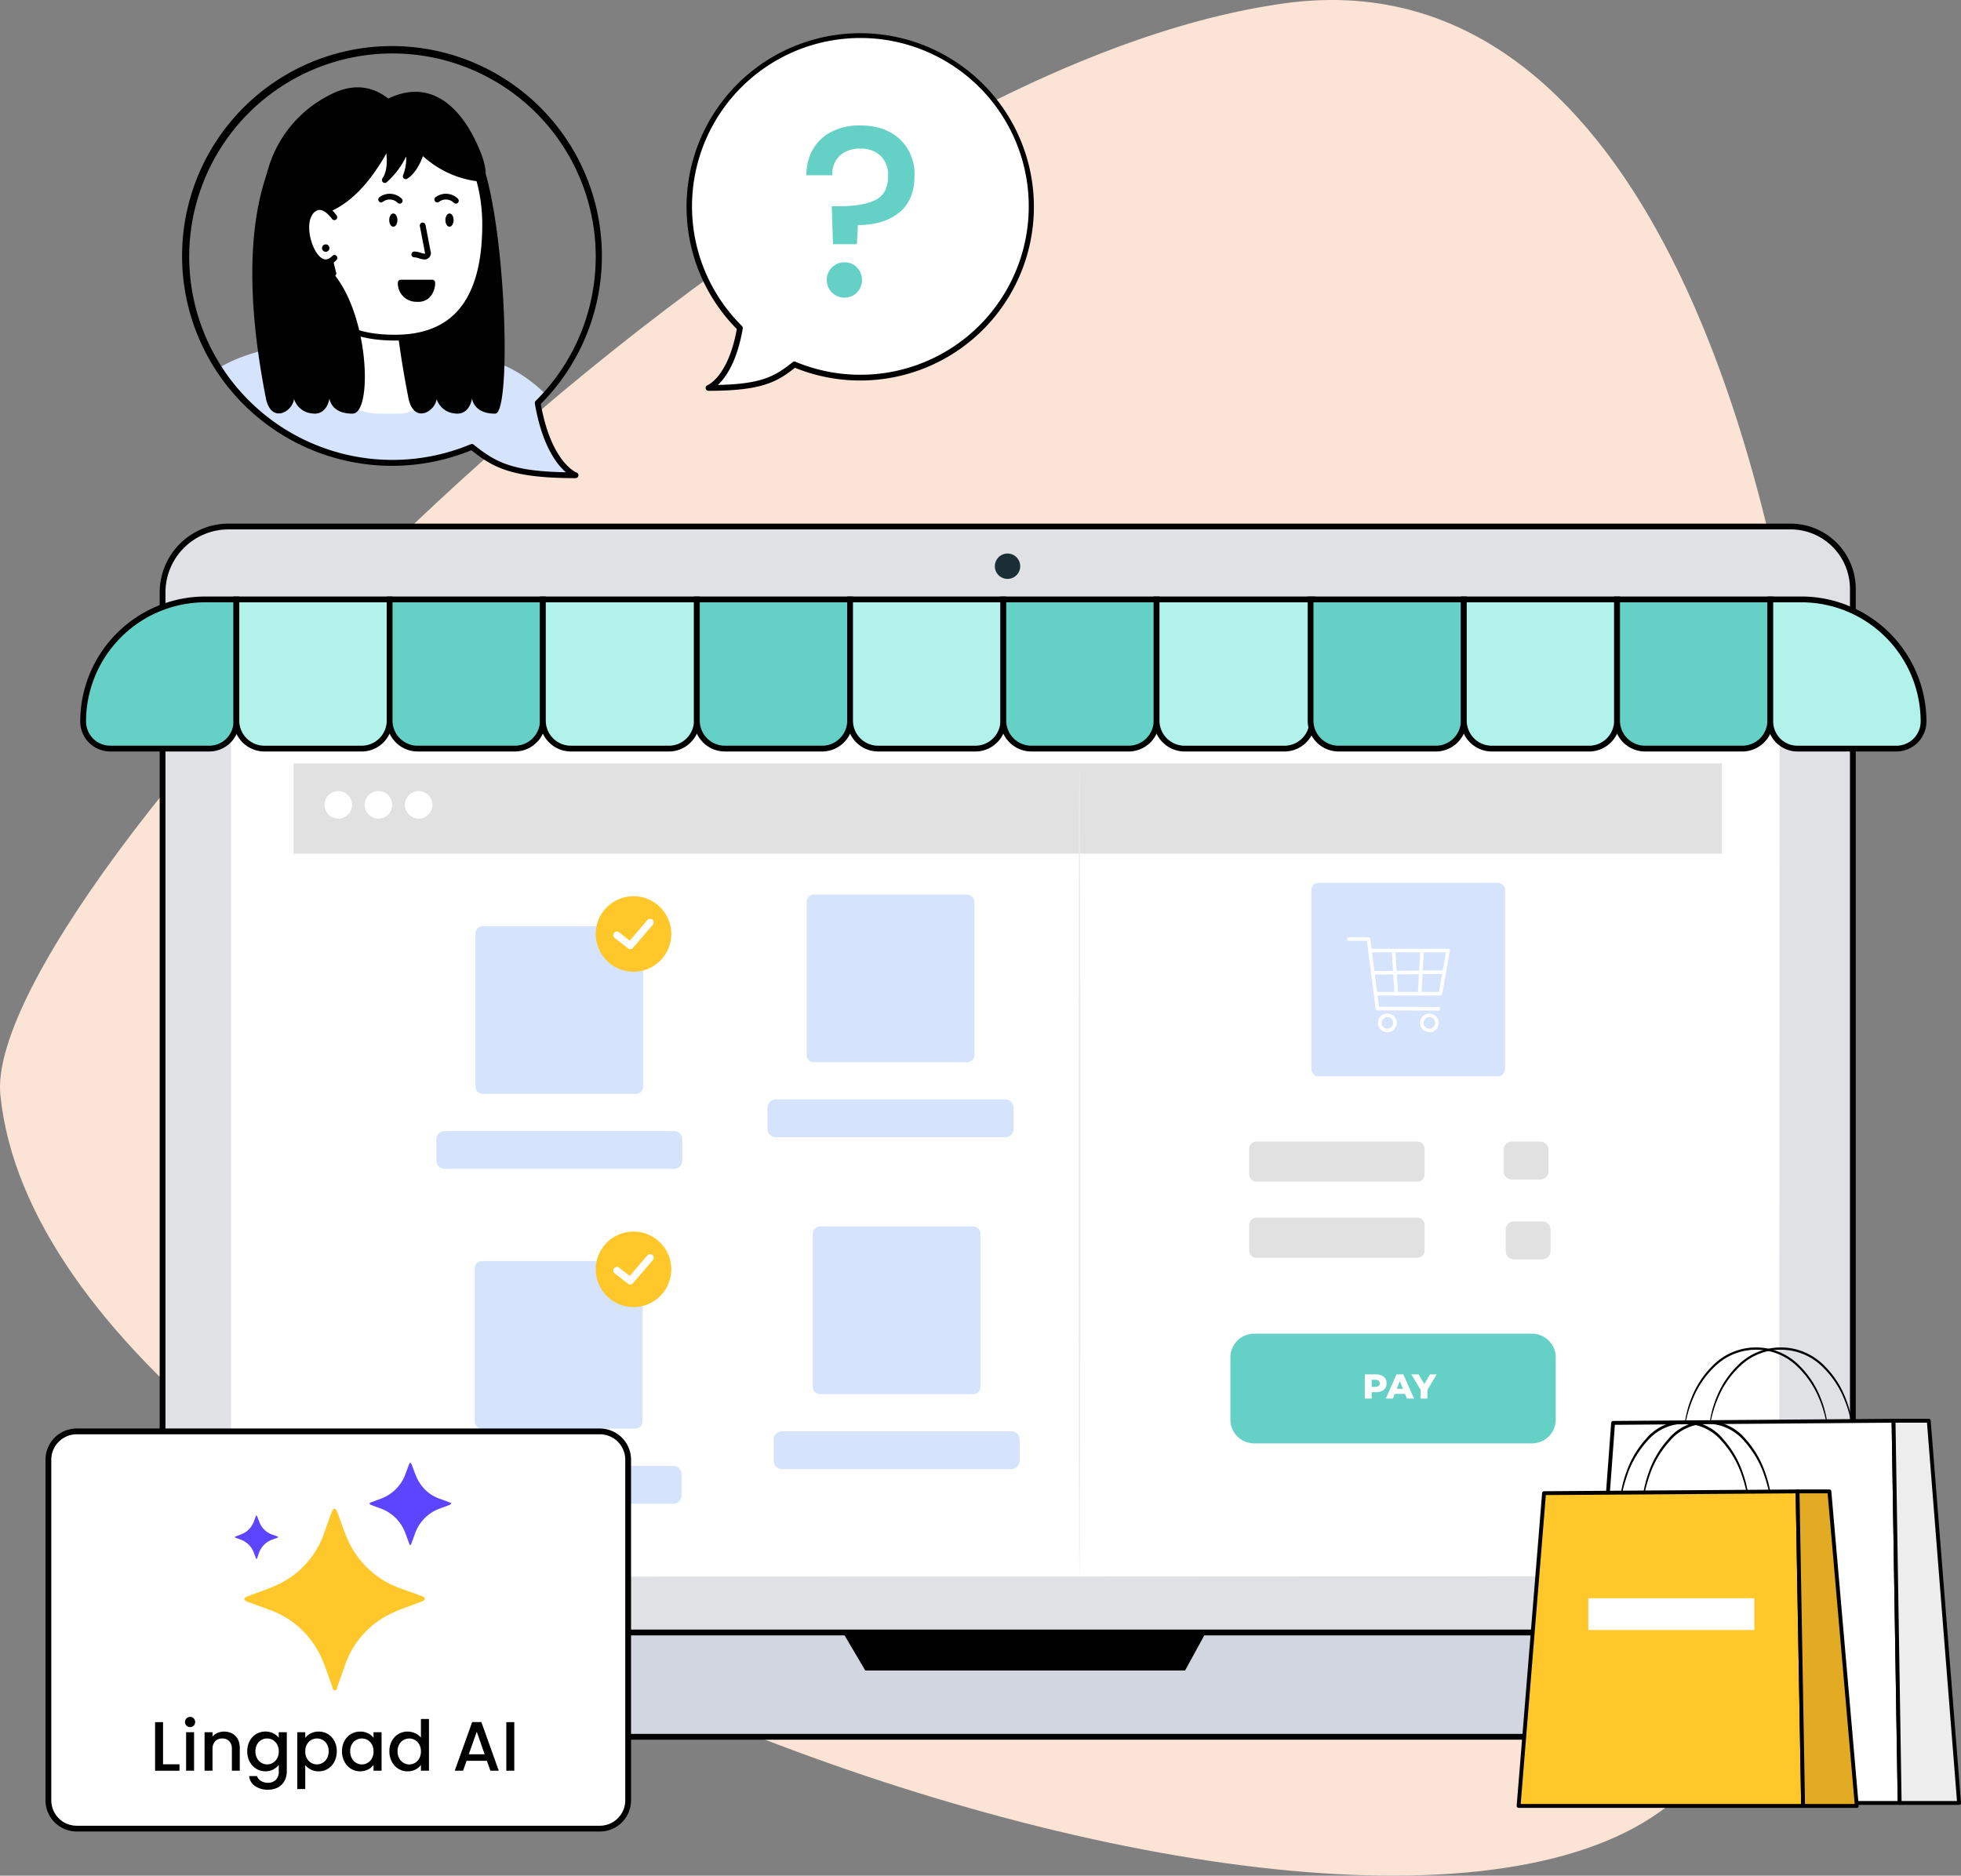 <svg xmlns="http://www.w3.org/2000/svg" xmlns:xlink="http://www.w3.org/1999/xlink" id="Group_36858" data-name="Group 36858" width="486.642" height="465.536" viewBox="0 0 486.642 465.536"><rect x="0" y="0" width="486.642" height="465.536" fill="#808080" stroke="none"/><defs><clipPath id="clip-path"><rect id="Rectangle_11893" data-name="Rectangle 11893" width="486.642" height="465.536" fill="none"></rect></clipPath><clipPath id="clip-path-2"><path id="Path_106702" data-name="Path 106702" d="M96.188,76.9a51.334,51.334,0,0,0,71.072,47.365c5.677,4.584,10.125,7.033,25.736,7.033,0,0-6.746-2.453-9.4-17.934A51.31,51.31,0,1,0,96.188,76.9" transform="translate(-96.188 -25.591)" fill="none"></path></clipPath></defs><g id="Group_36853" data-name="Group 36853"><g id="Group_36852" data-name="Group 36852" clip-path="url(#clip-path)"><path id="Path_106599" data-name="Path 106599" d="M318.537.856c157.935-22.135,159.587,392,97.244,445.8C338.942,512.975,12.33,392.551.094,271.806-4.855,222.972,187.117,19.275,318.537.856" transform="translate(0 0)" fill="#fbe4d5"></path><path id="Path_106600" data-name="Path 106600" d="M481.351,568.979H106.729a22.421,22.421,0,0,1-22.421-22.421V289.45a16.355,16.355,0,0,1,16.355-16.356H488.317a15.455,15.455,0,0,1,15.455,15.455V546.557a22.421,22.421,0,0,1-22.421,22.421" transform="translate(-43.966 -142.415)" fill="#dfe1e5"></path><path id="Path_106601" data-name="Path 106601" d="M480.569,568.914H105.947a23.165,23.165,0,0,1-23.139-23.138V288.667a17.092,17.092,0,0,1,17.073-17.073H487.534a16.191,16.191,0,0,1,16.173,16.173V545.775a23.165,23.165,0,0,1-23.139,23.138M99.881,273.03a15.655,15.655,0,0,0-15.637,15.637V545.775a21.727,21.727,0,0,0,21.7,21.7H480.569a21.727,21.727,0,0,0,21.7-21.7V287.767a14.754,14.754,0,0,0-14.738-14.738Z" transform="translate(-43.183 -141.633)"></path><path id="Path_106602" data-name="Path 106602" d="M484.217,872.635H69.326A21.676,21.676,0,0,1,47.65,850.96v-3.378a.836.836,0,0,1,.835-.836H501.272a.836.836,0,0,1,.835.836v7.163a17.89,17.89,0,0,1-17.891,17.891" transform="translate(-24.849 -441.568)" fill="#d2d6e0"></path><path id="Path_106603" data-name="Path 106603" d="M483.435,872.571H68.543A22.419,22.419,0,0,1,46.15,850.177V846.8a1.555,1.555,0,0,1,1.553-1.553H500.49a1.555,1.555,0,0,1,1.553,1.553v7.163a18.629,18.629,0,0,1-18.608,18.608M47.7,846.682a.118.118,0,0,0-.118.118v3.378a20.982,20.982,0,0,0,20.958,20.958H483.435a17.192,17.192,0,0,0,17.173-17.173V846.8a.117.117,0,0,0-.117-.118Z" transform="translate(-24.067 -440.786)"></path><path id="Path_106604" data-name="Path 106604" d="M499.475,553.215H124.91a4.668,4.668,0,0,1-4.668-4.668V315.509a4.668,4.668,0,0,1,4.668-4.668H499.475a4.668,4.668,0,0,1,4.668,4.668V548.547a4.668,4.668,0,0,1-4.668,4.668" transform="translate(-62.705 -162.1)" fill="#fff"></path><path id="Path_106605" data-name="Path 106605" d="M499.22,552.962a7.415,7.415,0,0,0,.8-.086,4.635,4.635,0,0,0,3.821-4.423q0-2.361,0-5.471c-.01-8.293-.024-20.518-.043-36.26-.018-31.493-.043-77.057-.074-133.358q-.007-21.114-.015-44.189,0-5.762,0-11.64v-1.471a10.33,10.33,0,0,0-.051-1.446,4.464,4.464,0,0,0-3.736-3.785,8.969,8.969,0,0,0-1.46-.059h-1.5l-24.4.006-105.695.022-242.186.018a4.452,4.452,0,0,0-3.378,1.532,4.312,4.312,0,0,0-.909,1.662,6.282,6.282,0,0,0-.18,1.926v23.983q0,15.911,0,31.607,0,31.383,0,61.794,0,30.385-.006,59.642,0,14.615,0,28.915,0,7.149,0,14.215,0,3.533,0,7.044,0,1.756,0,3.506a8.457,8.457,0,0,0,.344,3.366,4.45,4.45,0,0,0,3.862,2.725c.555.025,1.151.007,1.723.013h6.914l13.694,0,26.833.005,51.308.012,92.094.029,133.351.073,36.255.044,9.429.023c2.124.008,3.212.024,3.212.024s-1.088.016-3.212.024l-9.429.023-36.255.044-133.351.073-92.094.028-51.308.012-26.833,0-13.694,0H126.13c-.583-.006-1.145.013-1.747-.013a4.854,4.854,0,0,1-1.754-.43,4.9,4.9,0,0,1-2.479-2.554,4.806,4.806,0,0,1-.372-1.777l-.005-1.754q0-1.75,0-3.506,0-3.511,0-7.044,0-7.066,0-14.215,0-14.3,0-28.915,0-29.231-.006-59.642,0-30.385,0-61.794,0-15.692,0-31.607,0-7.956,0-15.964v-8.02a6.75,6.75,0,0,1,.2-2.056,4.78,4.78,0,0,1,1-1.837,4.918,4.918,0,0,1,3.728-1.691l242.186.019,105.695.021,24.4.006h1.5a9.383,9.383,0,0,1,1.517.065,4.833,4.833,0,0,1,4.042,4.1,10.739,10.739,0,0,1,.054,1.5v1.471q0,5.877,0,11.64-.008,23.048-.015,44.189c-.031,56.3-.056,101.866-.074,133.358-.019,15.743-.034,27.967-.044,36.26q-.011,3.108-.019,5.473a4.659,4.659,0,0,1-3.888,4.444,3.551,3.551,0,0,1-.6.058c-.135,0-.2,0-.2,0" transform="translate(-62.45 -161.847)" fill="#fff"></path><path id="Path_106606" data-name="Path 106606" d="M436.962,846.474l5.639,9.568h79.354l5.237-9.568Z" transform="translate(-227.871 -441.426)"></path><path id="Path_106607" data-name="Path 106607" d="M522.232,290.26a3.147,3.147,0,1,1-3.147-3.147,3.147,3.147,0,0,1,3.147,3.147" transform="translate(-269.056 -149.726)" fill="#1a2e35"></path><rect id="Rectangle_11889" data-name="Rectangle 11889" width="354.46" height="212.228" transform="translate(72.845 169.02)" fill="#fff"></rect><rect id="Rectangle_11890" data-name="Rectangle 11890" width="354.46" height="22.398" transform="translate(72.845 189.482)" fill="#e1e1e1"></rect><path id="Path_106608" data-name="Path 106608" d="M175.126,413.733a3.416,3.416,0,1,1-3.416-3.407,3.412,3.412,0,0,1,3.416,3.407" transform="translate(-87.763 -213.98)" fill="#fff"></path><path id="Path_106609" data-name="Path 106609" d="M195.971,413.733a3.416,3.416,0,1,1-3.416-3.407,3.412,3.412,0,0,1,3.416,3.407" transform="translate(-98.634 -213.98)" fill="#fff"></path><path id="Path_106610" data-name="Path 106610" d="M216.817,413.733a3.416,3.416,0,1,1-3.416-3.407,3.412,3.412,0,0,1,3.416,3.407" transform="translate(-109.505 -213.98)" fill="#fff"></path><path id="Path_106611" data-name="Path 106611" d="M286.353,522.016H248.4a1.838,1.838,0,0,1-1.839-1.839V482.222a1.838,1.838,0,0,1,1.839-1.838h37.954a1.838,1.838,0,0,1,1.838,1.838v37.955a1.838,1.838,0,0,1-1.838,1.839" transform="translate(-128.578 -250.515)" fill="#d6e3fd"></path><path id="Path_106612" data-name="Path 106612" d="M285.281,596.043H228.315A2.039,2.039,0,0,1,226.276,594V588.7a2.039,2.039,0,0,1,2.039-2.039h56.965a2.039,2.039,0,0,1,2.039,2.039V594a2.039,2.039,0,0,1-2.039,2.039" transform="translate(-118 -305.936)" fill="#d6e3fd"></path><path id="Path_106613" data-name="Path 106613" d="M458.122,505.62H420.168a1.838,1.838,0,0,1-1.839-1.838V465.826a1.838,1.838,0,0,1,1.839-1.838h37.954a1.838,1.838,0,0,1,1.838,1.838v37.955a1.838,1.838,0,0,1-1.838,1.838" transform="translate(-218.154 -241.964)" fill="#d6e3fd"></path><path id="Path_106614" data-name="Path 106614" d="M457.05,579.647H400.084a2.039,2.039,0,0,1-2.039-2.039V572.3a2.039,2.039,0,0,1,2.039-2.039H457.05a2.039,2.039,0,0,1,2.039,2.039v5.305a2.039,2.039,0,0,1-2.039,2.039" transform="translate(-207.576 -297.386)" fill="#d6e3fd"></path><path id="Path_106615" data-name="Path 106615" d="M285.975,695.688H248.021a1.838,1.838,0,0,1-1.839-1.838V655.9a1.839,1.839,0,0,1,1.839-1.839h37.954a1.839,1.839,0,0,1,1.838,1.839V693.85a1.838,1.838,0,0,1-1.838,1.838" transform="translate(-128.381 -341.082)" fill="#d6e3fd"></path><path id="Path_106616" data-name="Path 106616" d="M284.9,769.716H227.937a2.039,2.039,0,0,1-2.039-2.039v-5.305a2.039,2.039,0,0,1,2.039-2.039H284.9a2.039,2.039,0,0,1,2.039,2.039v5.305a2.039,2.039,0,0,1-2.039,2.039" transform="translate(-117.803 -396.504)" fill="#d6e3fd"></path><path id="Path_106617" data-name="Path 106617" d="M461.3,677.766H423.348a1.838,1.838,0,0,1-1.839-1.839V637.972a1.838,1.838,0,0,1,1.839-1.838H461.3a1.838,1.838,0,0,1,1.838,1.838v37.955a1.838,1.838,0,0,1-1.838,1.839" transform="translate(-219.812 -331.736)" fill="#d6e3fd"></path><path id="Path_106618" data-name="Path 106618" d="M460.23,751.793H403.264a2.039,2.039,0,0,1-2.039-2.039v-5.305a2.039,2.039,0,0,1,2.039-2.039H460.23a2.039,2.039,0,0,1,2.039,2.039v5.305a2.039,2.039,0,0,1-2.039,2.039" transform="translate(-209.234 -387.158)" fill="#d6e3fd"></path><path id="Path_106619" data-name="Path 106619" d="M726.306,505.935H681.917a1.839,1.839,0,0,1-1.839-1.838v-44.39a1.839,1.839,0,0,1,1.839-1.838h44.389a1.838,1.838,0,0,1,1.839,1.838V504.1a1.838,1.838,0,0,1-1.839,1.838" transform="translate(-354.653 -238.773)" fill="#d6e3fd"></path><path id="Path_106620" data-name="Path 106620" d="M727.625,503.71H711.75a.443.443,0,0,1,0-.886h15.5L728.992,493H710.254a.443.443,0,0,1,0-.886h19.267a.444.444,0,0,1,.436.521l-1.9,10.709a.443.443,0,0,1-.436.366" transform="translate(-370.158 -256.632)" fill="#fff"></path><path id="Path_106621" data-name="Path 106621" d="M721.275,504.35h0l-15.119-.052a.443.443,0,0,1-.438-.387l-2.164-16.867h-4.467a.443.443,0,1,1,0-.886h4.856a.443.443,0,0,1,.439.387l2.165,16.868,14.731.051a.443.443,0,0,1,0,.886" transform="translate(-364.333 -253.526)" fill="#fff"></path><path id="Path_106622" data-name="Path 106622" d="M716.964,530.35a2.325,2.325,0,1,1,2.325-2.326,2.328,2.328,0,0,1-2.325,2.326m0-3.764a1.439,1.439,0,1,0,1.439,1.439,1.441,1.441,0,0,0-1.439-1.439" transform="translate(-372.676 -274.146)" fill="#fff"></path><path id="Path_106623" data-name="Path 106623" d="M738.774,530.35a2.325,2.325,0,1,1,2.325-2.326,2.328,2.328,0,0,1-2.325,2.326m0-3.764a1.439,1.439,0,1,0,1.439,1.439,1.441,1.441,0,0,0-1.439-1.439" transform="translate(-384.049 -274.146)" fill="#fff"></path><path id="Path_106624" data-name="Path 106624" d="M722.92,504.087a.443.443,0,0,1-.442-.415l-.646-10.363a.443.443,0,0,1,.414-.47.433.433,0,0,1,.47.414l.646,10.363a.443.443,0,0,1-.414.47h-.028" transform="translate(-376.426 -257.009)" fill="#fff"></path><path id="Path_106625" data-name="Path 106625" d="M735.754,504.087h-.025a.442.442,0,0,1-.417-.467l.579-10.363a.443.443,0,1,1,.884.049l-.579,10.363a.443.443,0,0,1-.442.418" transform="translate(-383.456 -257.01)" fill="#fff"></path><path id="Path_106626" data-name="Path 106626" d="M711.482,504.363a.443.443,0,0,1,0-.886l17.732-.173a.463.463,0,0,1,.447.439.442.442,0,0,1-.439.447l-17.732.173Z" transform="translate(-370.798 -262.467)" fill="#fff"></path><path id="Path_106627" data-name="Path 106627" d="M689.571,641.538H649.647a1.806,1.806,0,0,1-1.806-1.806V633.4a1.806,1.806,0,0,1,1.806-1.806h39.924a1.806,1.806,0,0,1,1.806,1.806v6.334a1.806,1.806,0,0,1-1.806,1.806" transform="translate(-337.841 -329.368)" fill="#e1e1e1"></path><path id="Path_106628" data-name="Path 106628" d="M689.571,602.063H649.647a1.806,1.806,0,0,1-1.806-1.806v-6.334a1.806,1.806,0,0,1,1.806-1.806h39.924a1.806,1.806,0,0,1,1.806,1.806v6.334a1.806,1.806,0,0,1-1.806,1.806" transform="translate(-337.841 -308.782)" fill="#e1e1e1"></path><path id="Path_106629" data-name="Path 106629" d="M712.908,718.984H644a5.917,5.917,0,0,1-5.917-5.917V697.674A5.917,5.917,0,0,1,644,691.757h68.91a5.917,5.917,0,0,1,5.917,5.917v15.393a5.917,5.917,0,0,1-5.917,5.917" transform="translate(-332.752 -360.743)" fill="#64d0c6"></path><path id="Path_106630" data-name="Path 106630" d="M713.22,715.088c0,1.365-1.03,2.216-2.671,2.216H709.5v1.571h-1.7v-6.013h2.749c1.641,0,2.671.851,2.671,2.225m-1.718,0c0-.558-.352-.885-1.056-.885H709.5v1.761h.946c.7,0,1.056-.326,1.056-.876" transform="translate(-369.109 -371.75)" fill="#fff"></path><path id="Path_106631" data-name="Path 106631" d="M723.465,717.708h-2.542l-.472,1.168h-1.735l2.654-6.013h1.674l2.663,6.013h-1.769Zm-.5-1.254-.773-1.924-.773,1.924Z" transform="translate(-374.802 -371.75)" fill="#fff"></path><path id="Path_106632" data-name="Path 106632" d="M735.921,716.721v2.156h-1.7v-2.182l-2.293-3.831h1.795l1.426,2.388,1.425-2.388h1.649Z" transform="translate(-381.691 -371.75)" fill="#fff"></path><path id="Path_106633" data-name="Path 106633" d="M559.584,598.533c-.127,0-.231-45.017-.231-100.536,0-55.538.1-100.545.231-100.545s.231,45.008.231,100.545c0,55.519-.1,100.536-.231,100.536" transform="translate(-291.696 -207.266)" fill="#ececec"></path><path id="Path_106634" data-name="Path 106634" d="M327.708,474.227a9.372,9.372,0,1,1-9.372-9.372,9.372,9.372,0,0,1,9.372,9.372" transform="translate(-161.121 -242.416)" fill="#ffc729"></path><path id="Path_106635" data-name="Path 106635" d="M322.267,484.1a.882.882,0,0,1-.546-.189l-3.308-2.592a.886.886,0,0,1,1.093-1.395l2.64,2.068,4.394-5.126a.886.886,0,1,1,1.346,1.154l-4.945,5.77a.886.886,0,0,1-.673.309" transform="translate(-165.872 -248.521)" fill="#fff"></path><path id="Path_106636" data-name="Path 106636" d="M327.708,648.168a9.372,9.372,0,1,1-9.372-9.372,9.372,9.372,0,0,1,9.372,9.372" transform="translate(-161.121 -333.125)" fill="#ffc729"></path><path id="Path_106637" data-name="Path 106637" d="M322.267,658.042a.882.882,0,0,1-.546-.189l-3.308-2.592a.886.886,0,0,1,1.093-1.4l2.64,2.069,4.394-5.126a.886.886,0,1,1,1.346,1.153l-4.945,5.77a.885.885,0,0,1-.673.31" transform="translate(-165.872 -339.228)" fill="#fff"></path><path id="Path_106638" data-name="Path 106638" d="M788.9,601.548H781.86a2.049,2.049,0,0,1-2.049-2.049v-5.332a2.049,2.049,0,0,1,2.049-2.049H788.9a2.049,2.049,0,0,1,2.049,2.049V599.5a2.049,2.049,0,0,1-2.049,2.049" transform="translate(-406.662 -308.782)" fill="#e1e1e1"></path><path id="Path_106639" data-name="Path 106639" d="M789.944,642.963h-7.037a2.049,2.049,0,0,1-2.049-2.049v-5.332a2.049,2.049,0,0,1,2.049-2.049h7.037a2.049,2.049,0,0,1,2.049,2.049v5.332a2.05,2.05,0,0,1-2.049,2.049" transform="translate(-407.208 -330.38)" fill="#e1e1e1"></path><path id="Path_106640" data-name="Path 106640" d="M74.421,347.932H49.843a6.726,6.726,0,0,1-6.725-6.725,30.3,30.3,0,0,1,30.3-30.3h7.727v30.3a6.726,6.726,0,0,1-6.725,6.725" transform="translate(-22.486 -162.133)" fill="#64d0c6"></path><path id="Path_106641" data-name="Path 106641" d="M73.638,347.867H49.06a7.452,7.452,0,0,1-7.443-7.443,31.055,31.055,0,0,1,31.02-31.02h8.444v31.02a7.452,7.452,0,0,1-7.443,7.443m-1-37.028a29.618,29.618,0,0,0-29.584,29.584,6.015,6.015,0,0,0,6.008,6.008H73.638a6.014,6.014,0,0,0,6.008-6.008V310.84Z" transform="translate(-21.703 -161.35)"></path><path id="Path_106642" data-name="Path 106642" d="M153.666,347.932H129.544a6.954,6.954,0,0,1-6.953-6.954V310.9H160.62v30.074a6.954,6.954,0,0,1-6.954,6.954" transform="translate(-63.93 -162.133)" fill="#b1f2ea"></path><path id="Path_106643" data-name="Path 106643" d="M152.884,347.867H128.762a7.68,7.68,0,0,1-7.671-7.672V309.4h39.464V340.2a7.68,7.68,0,0,1-7.672,7.672M122.527,310.84V340.2a6.243,6.243,0,0,0,6.236,6.236h24.121a6.243,6.243,0,0,0,6.236-6.236V310.84Z" transform="translate(-63.148 -161.35)"></path><path id="Path_106644" data-name="Path 106644" d="M233.139,347.932H209.017a6.954,6.954,0,0,1-6.953-6.954V310.9h38.029v30.074a6.954,6.954,0,0,1-6.954,6.954" transform="translate(-105.374 -162.133)" fill="#64d0c6"></path><path id="Path_106645" data-name="Path 106645" d="M232.356,347.867H208.236a7.68,7.68,0,0,1-7.672-7.672V309.4h39.464V340.2a7.68,7.68,0,0,1-7.671,7.672M202,310.84V340.2a6.243,6.243,0,0,0,6.236,6.236h24.121a6.243,6.243,0,0,0,6.236-6.236V310.84Z" transform="translate(-104.592 -161.35)"></path><path id="Path_106646" data-name="Path 106646" d="M312.8,347.932H288.49a6.954,6.954,0,0,1-6.953-6.954V310.9h38.214v30.074a6.954,6.954,0,0,1-6.954,6.954" transform="translate(-146.818 -162.133)" fill="#b1f2ea"></path><path id="Path_106647" data-name="Path 106647" d="M312.015,347.867H287.708a7.68,7.68,0,0,1-7.671-7.672V309.4h39.65V340.2a7.68,7.68,0,0,1-7.672,7.672M281.473,310.84V340.2a6.243,6.243,0,0,0,6.236,6.236h24.307a6.243,6.243,0,0,0,6.236-6.236V310.84Z" transform="translate(-146.036 -161.35)"></path><path id="Path_106648" data-name="Path 106648" d="M392.472,347.932H368.35a6.954,6.954,0,0,1-6.953-6.954V310.9h38.029v30.074a6.954,6.954,0,0,1-6.954,6.954" transform="translate(-188.464 -162.133)" fill="#64d0c6"></path><path id="Path_106649" data-name="Path 106649" d="M391.689,347.867H367.568A7.68,7.68,0,0,1,359.9,340.2V309.4h39.464V340.2a7.681,7.681,0,0,1-7.672,7.672M361.333,310.84V340.2a6.243,6.243,0,0,0,6.236,6.236h24.121a6.243,6.243,0,0,0,6.236-6.236V310.84Z" transform="translate(-187.682 -161.35)"></path><path id="Path_106650" data-name="Path 106650" d="M471.945,347.932H447.823a6.954,6.954,0,0,1-6.953-6.954V310.9H478.9v30.074a6.954,6.954,0,0,1-6.954,6.954" transform="translate(-229.908 -162.133)" fill="#b1f2ea"></path><path id="Path_106651" data-name="Path 106651" d="M471.162,347.867H447.041a7.68,7.68,0,0,1-7.672-7.672V309.4h39.464V340.2a7.68,7.68,0,0,1-7.671,7.672M440.8,310.84V340.2a6.243,6.243,0,0,0,6.236,6.236h24.122A6.243,6.243,0,0,0,477.4,340.2V310.84Z" transform="translate(-229.126 -161.35)"></path><path id="Path_106652" data-name="Path 106652" d="M551.418,347.932H527.3a6.953,6.953,0,0,1-6.953-6.954V310.9h38.029v30.074a6.954,6.954,0,0,1-6.954,6.954" transform="translate(-271.353 -162.133)" fill="#64d0c6"></path><path id="Path_106653" data-name="Path 106653" d="M550.635,347.867H526.513a7.68,7.68,0,0,1-7.671-7.672V309.4h39.464V340.2a7.68,7.68,0,0,1-7.672,7.672M520.277,310.84V340.2a6.243,6.243,0,0,0,6.236,6.236h24.122a6.243,6.243,0,0,0,6.236-6.236V310.84Z" transform="translate(-270.57 -161.35)"></path><path id="Path_106654" data-name="Path 106654" d="M631.526,347.932H606.769a6.954,6.954,0,0,1-6.954-6.954V310.9H638.48v30.074a6.954,6.954,0,0,1-6.954,6.954" transform="translate(-312.796 -162.133)" fill="#b1f2ea"></path><path id="Path_106655" data-name="Path 106655" d="M630.744,347.867H605.986a7.68,7.68,0,0,1-7.671-7.672V309.4h40.1V340.2a7.681,7.681,0,0,1-7.672,7.672M599.75,310.84V340.2a6.243,6.243,0,0,0,6.236,6.236h24.757a6.243,6.243,0,0,0,6.236-6.236V310.84Z" transform="translate(-312.014 -161.35)"></path><path id="Path_106656" data-name="Path 106656" d="M710.75,347.932H686.628a6.953,6.953,0,0,1-6.953-6.954V310.9H717.7v30.074a6.953,6.953,0,0,1-6.953,6.954" transform="translate(-354.442 -162.133)" fill="#64d0c6"></path><path id="Path_106657" data-name="Path 106657" d="M709.968,347.867H685.846a7.68,7.68,0,0,1-7.671-7.672V309.4h39.464V340.2a7.68,7.68,0,0,1-7.672,7.672M679.61,310.84V340.2a6.243,6.243,0,0,0,6.236,6.236h24.122A6.243,6.243,0,0,0,716.2,340.2V310.84Z" transform="translate(-353.66 -161.35)"></path><path id="Path_106658" data-name="Path 106658" d="M790.223,347.932H766.1a6.953,6.953,0,0,1-6.953-6.954V310.9h38.029v30.074a6.954,6.954,0,0,1-6.954,6.954" transform="translate(-395.887 -162.133)" fill="#b1f2ea"></path><path id="Path_106659" data-name="Path 106659" d="M789.441,347.867H765.319a7.68,7.68,0,0,1-7.671-7.672V309.4h39.464V340.2a7.68,7.68,0,0,1-7.672,7.672M759.084,310.84V340.2a6.243,6.243,0,0,0,6.235,6.236h24.122a6.243,6.243,0,0,0,6.236-6.236V310.84Z" transform="translate(-395.104 -161.35)"></path><path id="Path_106660" data-name="Path 106660" d="M869.7,347.932H845.574a6.954,6.954,0,0,1-6.953-6.954V310.9H876.65v30.074a6.953,6.953,0,0,1-6.953,6.954" transform="translate(-437.331 -162.133)" fill="#64d0c6"></path><path id="Path_106661" data-name="Path 106661" d="M868.914,347.867H844.793a7.68,7.68,0,0,1-7.672-7.672V309.4h39.465V340.2a7.681,7.681,0,0,1-7.672,7.672M838.557,310.84V340.2a6.243,6.243,0,0,0,6.236,6.236h24.121a6.243,6.243,0,0,0,6.236-6.236V310.84Z" transform="translate(-436.549 -161.35)"></path><path id="Path_106662" data-name="Path 106662" d="M949.4,347.932H924.82a6.726,6.726,0,0,1-6.726-6.725V310.9h7.727a30.3,30.3,0,0,1,30.3,30.3,6.726,6.726,0,0,1-6.725,6.725" transform="translate(-478.775 -162.133)" fill="#b1f2ea"></path><path id="Path_106663" data-name="Path 106663" d="M948.615,347.867H924.037a7.452,7.452,0,0,1-7.443-7.443V309.4h8.444a31.055,31.055,0,0,1,31.02,31.02,7.452,7.452,0,0,1-7.444,7.443M918.03,310.84v29.584a6.014,6.014,0,0,0,6.008,6.008h24.577a6.015,6.015,0,0,0,6.008-6.008,29.618,29.618,0,0,0-29.585-29.584Z" transform="translate(-477.993 -161.35)"></path><path id="Path_106664" data-name="Path 106664" d="M909.1,719.822c-.06.006-.119-.831-.407-2.309a28.9,28.9,0,0,0-1.846-6.075,23.14,23.14,0,0,0-5.254-7.706,14.657,14.657,0,0,0-20.611-.068,23.063,23.063,0,0,0-5.288,7.682,28.851,28.851,0,0,0-1.868,6.068c-.293,1.477-.355,2.313-.415,2.307a2.433,2.433,0,0,1,.01-.609,17.092,17.092,0,0,1,.187-1.736,26.31,26.31,0,0,1,1.716-6.187,22.921,22.921,0,0,1,5.3-7.908,15.07,15.07,0,0,1,21.327.07,23.009,23.009,0,0,1,5.264,7.931,26.366,26.366,0,0,1,1.693,6.194,17.046,17.046,0,0,1,.181,1.736,2.45,2.45,0,0,1,.008.609" transform="translate(-455.468 -364.466)"></path><path id="Path_106665" data-name="Path 106665" d="M921.979,719.822c-.06.006-.119-.831-.407-2.309a28.9,28.9,0,0,0-1.846-6.075,23.14,23.14,0,0,0-5.254-7.706,14.657,14.657,0,0,0-20.611-.068,23.064,23.064,0,0,0-5.288,7.682,28.855,28.855,0,0,0-1.868,6.068c-.293,1.477-.355,2.313-.415,2.307a2.461,2.461,0,0,1,.01-.609,17.1,17.1,0,0,1,.187-1.736,26.315,26.315,0,0,1,1.716-6.187,22.924,22.924,0,0,1,5.3-7.908,15.07,15.07,0,0,1,21.327.07,23.011,23.011,0,0,1,5.264,7.931,26.372,26.372,0,0,1,1.693,6.194,17.077,17.077,0,0,1,.181,1.736,2.443,2.443,0,0,1,.008.609" transform="translate(-462.184 -364.466)"></path><path id="Path_106666" data-name="Path 106666" d="M828.965,737.451l69.593-.531,1.519,94.865h-78.1Z" transform="translate(-428.653 -384.295)" fill="#fff"></path><path id="Path_106667" data-name="Path 106667" d="M899.555,831.742h-78.1a.478.478,0,0,1-.477-.514l6.984-94.335a.478.478,0,0,1,.473-.443l69.593-.531h0a.479.479,0,0,1,.479.471l1.519,94.865a.479.479,0,0,1-.479.486m-77.58-.957h77.094l-1.5-93.9-68.677.524Z" transform="translate(-428.132 -383.774)"></path><path id="Path_106668" data-name="Path 106668" d="M982.013,736.919h8.736l7.522,94.865h-14.74Z" transform="translate(-512.108 -384.295)" fill="#ededed"></path><path id="Path_106669" data-name="Path 106669" d="M997.749,831.742h-14.74a.478.478,0,0,1-.478-.471l-1.519-94.865a.479.479,0,0,1,.479-.486h8.737a.479.479,0,0,1,.477.441l7.522,94.865a.478.478,0,0,1-.477.516m-14.269-.957h13.751l-7.446-93.908h-7.808Z" transform="translate(-511.586 -383.774)"></path><rect id="Rectangle_11891" data-name="Rectangle 11891" width="45.561" height="7.633" transform="translate(409.595 389.973)" fill="#fff"></rect><path id="Path_106670" data-name="Path 106670" d="M872.13,758.688a43,43,0,0,0-2.069-8.648,24.343,24.343,0,0,0-4.749-7.941,12.071,12.071,0,0,0-18.571-.07,24.222,24.222,0,0,0-4.779,7.916,42.886,42.886,0,0,0-2.1,8.639,2.442,2.442,0,0,1,0-.63c.014-.413.058-1.02.16-1.8a30.082,30.082,0,0,1,1.538-6.406,24.186,24.186,0,0,1,4.792-8.194,12.488,12.488,0,0,1,19.344.072,24.307,24.307,0,0,1,4.76,8.218,30.2,30.2,0,0,1,1.518,6.412c.1.777.142,1.384.154,1.8a2.438,2.438,0,0,1,0,.631" transform="translate(-437.972 -384.34)"></path><path id="Path_106671" data-name="Path 106671" d="M883.773,758.688a42.993,42.993,0,0,0-2.069-8.648,24.35,24.35,0,0,0-4.749-7.941,12.071,12.071,0,0,0-18.571-.07,24.23,24.23,0,0,0-4.78,7.916,42.91,42.91,0,0,0-2.1,8.639,2.448,2.448,0,0,1,0-.63c.014-.413.058-1.02.16-1.8a30.089,30.089,0,0,1,1.538-6.406A24.187,24.187,0,0,1,858,741.558a12.488,12.488,0,0,1,19.344.072,24.306,24.306,0,0,1,4.76,8.218,30.169,30.169,0,0,1,1.518,6.412c.1.777.142,1.384.155,1.8a2.468,2.468,0,0,1,0,.631" transform="translate(-444.044 -384.34)"></path><path id="Path_106672" data-name="Path 106672" d="M793.865,774l62.916-.437,1.373,78.067h-70.6Z" transform="translate(-410.699 -403.405)" fill="#ffc729"></path><path id="Path_106673" data-name="Path 106673" d="M857.633,851.589h-70.6a.479.479,0,0,1-.477-.517l6.313-77.63a.479.479,0,0,1,.474-.44l62.916-.437a.467.467,0,0,1,.482.47l1.373,78.068a.479.479,0,0,1-.479.487m-70.083-.957h69.6l-1.356-77.108-62,.431Z" transform="translate(-410.177 -402.883)"></path><path id="Path_106674" data-name="Path 106674" d="M932.229,773.565h7.9l6.8,78.068H933.6Z" transform="translate(-486.146 -403.405)" fill="#ff735d"></path><path id="Path_106675" data-name="Path 106675" d="M932.229,773.565h7.9l6.8,78.068H933.6Z" transform="translate(-486.146 -403.405)" fill="#e2ab23"></path><path id="Path_106676" data-name="Path 106676" d="M946.406,851.59H933.081a.479.479,0,0,1-.479-.47l-1.373-78.068a.479.479,0,0,1,.479-.487h7.9a.478.478,0,0,1,.477.437l6.8,78.068a.478.478,0,0,1-.477.52m-12.856-.957h12.334l-6.717-77.111h-6.972Z" transform="translate(-485.625 -402.883)"></path><rect id="Rectangle_11892" data-name="Rectangle 11892" width="41.19" height="7.888" transform="translate(394.164 396.677)" fill="#fff"></rect></g></g><g id="Group_36855" data-name="Group 36855" transform="translate(46.027 12.246)"><g id="Group_36854" data-name="Group 36854" clip-path="url(#clip-path-2)"><path id="Path_106677" data-name="Path 106677" d="M84.135,202.09A32.057,32.057,0,0,1,98.1,184.308c6-3.739,16.713-6.523,25.812-6.078,26.333,1.288,40.817,3.155,46.547,6.078,16.3,8.313,22.063,28.794,22.063,28.794S98.009,222.32,84.135,202.09" transform="translate(-89.903 -105.166)" fill="#d6e3fd"></path><path id="Path_106678" data-name="Path 106678" d="M181.418,173.741h4.876a7.3,7.3,0,0,0,7.3-7.3V136.268H167.265v23.32a14.153,14.153,0,0,0,14.153,14.153" transform="translate(-133.254 -83.308)" fill="#fff"></path><path id="Path_106679" data-name="Path 106679" d="M215.6,62.338s-20.349,6.754-8.014,69.208c1.439,6.235,6.591,3.051,6.95,0a5.174,5.174,0,0,0,4.488,3.579c3.766.548,4.3-3.759,4.3-3.759s.295,3.846,5.748,3.807,1.281-82.851-11.339-66.342c-8.864,11.6-2.132-6.493-2.132-6.493" transform="translate(-152.209 -44.754)"></path><path id="Path_106680" data-name="Path 106680" d="M156.4,84.1c.612,23.448,10.181,28.289,23.266,28.289s22.283-7.278,22.283-28.03c0-16.172-8.771-29.54-21.856-29.54S155.979,67.929,156.4,84.1" transform="translate(-127.582 -40.83)" fill="#fff"></path><path id="Path_106681" data-name="Path 106681" d="M178.885,112.32c-7.714,0-13.059-1.768-16.821-5.564-4.528-4.569-6.871-12.231-7.163-23.424A31.686,31.686,0,0,1,163.412,60.4a22.258,22.258,0,0,1,15.9-7.087c6.442,0,12.274,3.2,16.419,9.007,3.969,5.561,6.155,13.108,6.155,21.252,0,19.076-7.738,28.748-23,28.748M156.336,83.295c.282,10.81,2.489,18.154,6.748,22.451,3.522,3.554,8.4,5.139,15.8,5.139,6.748,0,11.968-2.016,15.513-5.993,4.016-4.5,6.053-11.677,6.053-21.32,0-7.847-2.091-15.1-5.888-20.418-3.869-5.42-9.285-8.405-15.251-8.405A20.835,20.835,0,0,0,164.44,61.4a30.247,30.247,0,0,0-8.1,21.892" transform="translate(-126.8 -40.048)"></path><path id="Path_106682" data-name="Path 106682" d="M230.986,112.368c0,.909.456,1.646,1.018,1.646s1.018-.737,1.018-1.646-.456-1.646-1.018-1.646-1.018.737-1.018,1.646" transform="translate(-166.484 -69.986)"></path><path id="Path_106683" data-name="Path 106683" d="M201.85,112.368c0,.909.455,1.646,1.018,1.646s1.018-.737,1.018-1.646-.456-1.646-1.018-1.646-1.018.737-1.018,1.646" transform="translate(-151.289 -69.986)"></path><path id="Path_106684" data-name="Path 106684" d="M231.419,103.027a3.548,3.548,0,0,0-4.583-.324" transform="translate(-164.319 -65.447)" fill="#fff"></path><path id="Path_106685" data-name="Path 106685" d="M230.636,102.966a.717.717,0,0,1-.523-.226,2.8,2.8,0,0,0-3.674-.211.718.718,0,1,1-.77-1.211,4.259,4.259,0,0,1,5.493.441.718.718,0,0,1-.525,1.206" transform="translate(-163.537 -64.668)"></path><path id="Path_106686" data-name="Path 106686" d="M202.294,103.027a3.548,3.548,0,0,0-4.583-.324" transform="translate(-149.131 -65.447)" fill="#fff"></path><path id="Path_106687" data-name="Path 106687" d="M201.511,102.966a.717.717,0,0,1-.523-.226,2.8,2.8,0,0,0-3.674-.211.718.718,0,1,1-.77-1.211,4.259,4.259,0,0,1,5.493.441.718.718,0,0,1-.525,1.206" transform="translate(-148.348 -64.668)"></path><path id="Path_106688" data-name="Path 106688" d="M216.977,117l1.245,6.5a.868.868,0,0,1-.669,1.19c-.6.094-1.882-.566-2.622-.524" transform="translate(-158.111 -73.261)" fill="#fff"></path><path id="Path_106689" data-name="Path 106689" d="M216.644,124.633a4.994,4.994,0,0,1-1.353-.286,4.679,4.679,0,0,0-1.1-.248.718.718,0,1,1-.08-1.433,4.927,4.927,0,0,1,1.6.308,4.243,4.243,0,0,0,.953.224.15.15,0,0,0,.115-.207.777.777,0,0,1-.042-.139l-1.244-6.5a.718.718,0,1,1,1.41-.27l1.233,6.435a1.585,1.585,0,0,1-1.251,2.1,1.482,1.482,0,0,1-.237.018" transform="translate(-157.328 -72.478)"></path><path id="Path_106690" data-name="Path 106690" d="M215.65,146.594h-7.822a3.909,3.909,0,0,0,3.911,4.04c4.055.248,3.911-4.04,3.911-4.04" transform="translate(-154.407 -88.693)"></path><path id="Path_106691" data-name="Path 106691" d="M211.291,150.58q-.186,0-.379-.012a4.57,4.57,0,0,1-4.584-4.783.718.718,0,0,1,.717-.691h7.822a.718.718,0,0,1,.717.694,5.4,5.4,0,0,1-1.375,3.705,4.02,4.02,0,0,1-2.917,1.087m-3.469-4.05A3.088,3.088,0,0,0,211,149.135a2.8,2.8,0,0,0,2.208-.671,3.454,3.454,0,0,0,.885-1.935Z" transform="translate(-153.623 -87.91)"></path><path id="Path_106692" data-name="Path 106692" d="M201.85,50.773s5.616,17.2,22.228,19.158c2.208.26.235-5.247-.641-7.291-2.821-6.581-9.6-17.734-21.587-11.868" transform="translate(-151.289 -37.862)"></path><path id="Path_106693" data-name="Path 106693" d="M223.438,69.876a1.935,1.935,0,0,1-.227-.014c-16.872-1.987-22.769-19.472-22.827-19.648a.718.718,0,0,1,.367-.868c3.9-1.907,7.6-2.233,11.01-.968,5.794,2.15,9.48,8.363,11.553,13.2,2.4,5.592,1.614,7.326,1.316,7.723a1.436,1.436,0,0,1-1.191.577M201.969,50.362c1.174,3,7.188,16.4,21.41,18.075a.276.276,0,0,0,.111,0c.386-.4-.162-3.183-1.5-6.294-1.962-4.576-5.416-10.444-10.733-12.417a11.986,11.986,0,0,0-9.293.637" transform="translate(-150.507 -37.081)"></path><path id="Path_106694" data-name="Path 106694" d="M171.4,53.037s-6.381,18.733-18.312,23.43c0,0-1.21,5.251,1.6,15.822l-14.766-3.856s-9.59-26.685,13.789-39.6c9.281-5.128,14.831.74,17.692,4.209" transform="translate(-117.976 -36.658)"></path><path id="Path_106695" data-name="Path 106695" d="M153.9,92.22a.709.709,0,0,1-.181-.023l-14.766-3.856a.717.717,0,0,1-.494-.452,41.551,41.551,0,0,1-1.914-15.245,29.831,29.831,0,0,1,16.031-25.229c10.291-5.686,16.322,1.627,18.593,4.38a.72.72,0,0,1,.126.689,61.016,61.016,0,0,1-4.742,10.085c-4.076,6.961-8.653,11.543-13.61,13.628-.195,1.329-.666,6.4,1.652,15.122a.718.718,0,0,1-.694.9m-14.208-5.17L152.9,90.5c-2.43-9.831-1.348-14.767-1.3-14.98a.717.717,0,0,1,.436-.506C162.6,70.856,168.822,55.043,169.8,52.4c-3.5-4.152-8.535-8.142-16.53-3.724C143.8,53.9,138.656,62,137.977,72.735a41.285,41.285,0,0,0,1.714,14.316" transform="translate(-117.193 -35.872)"></path><path id="Path_106696" data-name="Path 106696" d="M165.809,109.924s-3.465-5.1-6.159-.868,1.732,15.56,6.159,10.956" transform="translate(-128.854 -68.241)" fill="#fff"></path><path id="Path_106697" data-name="Path 106697" d="M162.869,121.03a3.444,3.444,0,0,1-2.135-.811c-2.843-2.235-4.605-8.99-2.479-12.331a3.687,3.687,0,0,1,3.024-2.013c2.336-.037,4.255,2.745,4.335,2.863a.718.718,0,0,1-1.187.807c-.427-.625-1.811-2.235-3.1-2.235H161.3a2.376,2.376,0,0,0-1.832,1.347c-1.682,2.644-.106,8.654,2.155,10.432.985.775,1.9.661,2.882-.358a.718.718,0,1,1,1.035.995,3.733,3.733,0,0,1-2.668,1.3" transform="translate(-128.065 -67.458)"></path><path id="Path_106698" data-name="Path 106698" d="M168.847,127.676a.921.921,0,1,1-.922-.922.922.922,0,0,1,.922.922" transform="translate(-133.118 -78.346)"></path><path id="Path_106699" data-name="Path 106699" d="M147.051,54.814s-25.13,10.355-12.795,72.808c1.439,6.235,6.591,3.051,6.95,0a5.174,5.174,0,0,0,4.487,3.579c3.767.548,4.3-3.759,4.3-3.759s.3,3.846,5.748,3.807,4.03-29.538-8.013-37.786-.677-38.65-.677-38.65" transform="translate(-114.263 -40.83)"></path><path id="Path_106700" data-name="Path 106700" d="M199.578,62.833s2.705,7.454,0,11.466c0,0,5.5-4.736,5.5-9.85,0,0,1.334,5.255-.312,8.909,0,0,2.666-1.416,4.089-6.889,1.158-4.457-5.527-9.691-5.527-9.691Z" transform="translate(-150.105 -41.855)"></path><path id="Path_106701" data-name="Path 106701" d="M198.795,74.234a.718.718,0,0,1-.6-1.119c2.472-3.667-.054-10.749-.079-10.82a.72.72,0,0,1,.065-.624l3.755-6.054a.718.718,0,0,1,1.053-.187c.288.226,7.042,5.58,5.779,10.437-1.484,5.712-4.326,7.278-4.447,7.342a.717.717,0,0,1-.991-.929,10.841,10.841,0,0,0,.751-4.6,20.543,20.543,0,0,1-4.822,6.378.718.718,0,0,1-.468.174m.79-12.094a20.579,20.579,0,0,1,1.011,8.418c1.422-1.769,2.986-4.3,2.986-6.891A.718.718,0,0,1,205,63.49a19.55,19.55,0,0,1,.4,6.62,14.569,14.569,0,0,0,1.984-4.6c.831-3.2-3.1-7.049-4.661-8.426Z" transform="translate(-149.322 -41.073)"></path></g></g><g id="Group_36857" data-name="Group 36857"><g id="Group_36856" data-name="Group 36856" clip-path="url(#clip-path)"><path id="Path_106703" data-name="Path 106703" d="M192.214,131.235c-15.793,0-20.459-2.609-25.854-6.925a52.091,52.091,0,1,1,17.224-11.482c2.6,14.573,8.813,16.992,8.875,17.015a.718.718,0,0,1-.245,1.392m-25.736-8.469a.717.717,0,0,1,.451.159c5.467,4.415,9.678,6.624,22.878,6.854-2.327-2.022-5.924-6.712-7.7-17.075a.717.717,0,0,1,.2-.631A50.441,50.441,0,1,0,166.2,122.822a.716.716,0,0,1,.277-.056" transform="translate(-49.379 -12.563)"></path><path id="Path_106704" data-name="Path 106704" d="M369.992,90.918a42.381,42.381,0,1,1,13.531,9.03c-4.7,3.8-8.388,5.827-21.32,5.827,0,0,5.588-2.032,7.788-14.857" transform="translate(-186.374 -9.493)" fill="#fff"></path><path id="Path_106705" data-name="Path 106705" d="M361.422,105.71a.718.718,0,0,1-.245-1.392c.045-.018,5.136-2.108,7.262-13.939a43.1,43.1,0,1,1,14.422,9.612c-4.467,3.565-8.37,5.719-21.439,5.719M399.112,18.14a41.787,41.787,0,0,0-29.4,71.486.717.717,0,0,1,.2.631c-1.416,8.252-4.231,12.19-6.178,13.995,10.639-.221,14.089-2.041,18.551-5.644a.718.718,0,0,1,.728-.1A41.793,41.793,0,1,0,399.112,18.14" transform="translate(-185.591 -8.711)"></path><path id="Path_106706" data-name="Path 106706" d="M441.323,68.418a11.8,11.8,0,0,1,3.691,9.183q0,6.062-3.841,9.122t-10.2,3.061l-.24,4.741h-5.942l-.3-9.423h1.981q5.82,0,8.912-1.56t3.091-5.942a6.671,6.671,0,0,0-1.83-4.981,6.922,6.922,0,0,0-5.072-1.8,7.172,7.172,0,0,0-5.1,1.74,6.334,6.334,0,0,0-1.86,4.861h-6.422A12.658,12.658,0,0,1,419.807,71a11.071,11.071,0,0,1,4.651-4.381,15.2,15.2,0,0,1,7.052-1.561q6.121,0,9.813,3.361m-16.775,38.111a4.381,4.381,0,0,1,3.121-7.5,4.167,4.167,0,0,1,3.061,1.26,4.494,4.494,0,0,1,0,6.242,4.167,4.167,0,0,1-3.061,1.26,4.239,4.239,0,0,1-3.121-1.26" transform="translate(-218.079 -33.926)" fill="#64d0c6"></path><path id="Path_106707" data-name="Path 106707" d="M161.956,841.04H32.121a7.017,7.017,0,0,1-7.017-7.016V749.467a7.017,7.017,0,0,1,7.017-7.016H161.956a7.017,7.017,0,0,1,7.016,7.016v84.556a7.016,7.016,0,0,1-7.016,7.016" transform="translate(-13.091 -387.179)" fill="#fff"></path><path id="Path_106708" data-name="Path 106708" d="M161.174,840.974H31.339A7.743,7.743,0,0,1,23.6,833.24V748.684a7.743,7.743,0,0,1,7.734-7.734H161.174a7.743,7.743,0,0,1,7.735,7.734V833.24a7.743,7.743,0,0,1-7.735,7.734M31.339,742.386a6.306,6.306,0,0,0-6.3,6.3V833.24a6.306,6.306,0,0,0,6.3,6.3H161.174a6.306,6.306,0,0,0,6.3-6.3V748.684a6.306,6.306,0,0,0-6.3-6.3Z" transform="translate(-12.31 -386.397)"></path><path id="Path_106709" data-name="Path 106709" d="M149.2,827.62c-.55,0-.557-.7-.669-1-.743-1.986-1.392-4.01-2.193-5.971A22.37,22.37,0,0,0,133.16,807.7c-1.851-.711-3.739-1.328-5.593-2.032-.31-.118-.8-.347-.8-.7,0-.341.477-.541.776-.659,2.544-1,5.188-1.795,7.64-2.983a22.021,22.021,0,0,0,11.327-12.62c.659-1.774,1.258-3.57,1.929-5.339.118-.31.338-.806.693-.8s.556.512.68.829c.917,2.358,1.652,4.8,2.712,7.087a22.379,22.379,0,0,0,13.2,11.928c1.714.624,3.441,1.213,5.147,1.858.27.1.682.324.684.638s-.4.543-.671.647c-2.5.986-5.092,1.779-7.517,2.924a22.129,22.129,0,0,0-11.685,13.063c-.608,1.7-1.2,3.4-1.819,5.089-.106.288-.1.994-.66.995" transform="translate(-66.108 -408.096)" fill="#ffc729"></path><path id="Path_106710" data-name="Path 106710" d="M201.781,779.194c-.177,0-.314-.52-.4-.731-.352-.911-.653-1.844-1.039-2.74a10.132,10.132,0,0,0-5.9-5.612c-.741-.286-1.495-.537-2.232-.832-.2-.08-.547-.167-.543-.391s.363-.3.57-.378c.776-.307,1.57-.568,2.345-.879a10.264,10.264,0,0,0,6.037-6.2c.284-.763.555-1.531.848-2.291.052-.135.128-.352.28-.359s.281.219.34.363c.491,1.2.878,2.461,1.458,3.62a9.665,9.665,0,0,0,5.691,4.98c.77.264,1.533.55,2.293.843.134.052.348.13.355.282s-.216.287-.358.343c-.777.305-1.567.575-2.348.87a10.207,10.207,0,0,0-6.27,6.348c-.249.69-.5,1.38-.758,2.064-.075.2-.194.693-.373.693" transform="translate(-99.954 -395.698)" fill="#5d44ff"></path><path id="Path_106711" data-name="Path 106711" d="M127.177,796.881c-.108,0-.167-.276-.21-.387-.187-.483-.346-.978-.551-1.452a5.372,5.372,0,0,0-3.128-2.975c-.393-.151-.792-.285-1.183-.44-.106-.043-.29-.089-.288-.208s.192-.157.3-.2c.412-.163.833-.3,1.243-.466a5.442,5.442,0,0,0,3.2-3.284c.15-.4.294-.812.449-1.214.028-.072.067-.186.148-.19s.149.116.18.192c.26.639.465,1.3.773,1.919a5.124,5.124,0,0,0,3.017,2.639c.409.14.813.292,1.215.447.071.028.184.069.188.149s-.114.152-.189.182c-.412.162-.831.305-1.244.462a5.409,5.409,0,0,0-3.324,3.365c-.132.365-.263.731-.4,1.094-.04.1-.1.367-.2.367" transform="translate(-63.527 -409.923)" fill="#5d44ff"></path><path id="Path_106712" data-name="Path 106712" d="M82.4,903.714h4.076v1.6H80.422V893.256H82.4Z" transform="translate(-41.939 -465.822)"></path><path id="Path_106713" data-name="Path 106713" d="M96.334,892.705a1.266,1.266,0,0,1,.9-2.168,1.2,1.2,0,0,1,.884.365,1.3,1.3,0,0,1,0,1.8,1.2,1.2,0,0,1-.884.364,1.226,1.226,0,0,1-.9-.364m1.873,11.186H96.23v-9.556h1.977Z" transform="translate(-50.047 -464.404)"></path><path id="Path_106714" data-name="Path 106714" d="M112.924,898.617a3.332,3.332,0,0,1,1.4,1.387,4.571,4.571,0,0,1,.5,2.22v5.636h-1.96v-5.342a2.773,2.773,0,0,0-.642-1.968,2.284,2.284,0,0,0-1.752-.685,2.313,2.313,0,0,0-1.76.685,2.749,2.749,0,0,0-.65,1.968v5.342h-1.977V898.3h1.977V899.4a3.284,3.284,0,0,1,1.24-.92,3.974,3.974,0,0,1,1.6-.33,4.289,4.289,0,0,1,2.021.468" transform="translate(-55.32 -468.374)"></path><path id="Path_106715" data-name="Path 106715" d="M134.7,898.591a3.778,3.778,0,0,1,1.344,1.1V898.3h1.995v9.712a4.884,4.884,0,0,1-.556,2.35,4.009,4.009,0,0,1-1.6,1.622,5.041,5.041,0,0,1-2.506.589,5.44,5.44,0,0,1-3.226-.911,3.359,3.359,0,0,1-1.457-2.471h1.96a2.126,2.126,0,0,0,.963,1.2,3.26,3.26,0,0,0,1.76.46,2.635,2.635,0,0,0,1.934-.728,2.846,2.846,0,0,0,.737-2.116v-1.6a4.106,4.106,0,0,1-3.312,1.6,4.272,4.272,0,0,1-2.281-.633,4.466,4.466,0,0,1-1.63-1.769,5.439,5.439,0,0,1-.6-2.575,5.287,5.287,0,0,1,.6-2.549,4.358,4.358,0,0,1,3.911-2.341,4.237,4.237,0,0,1,1.968.443m.936,2.766a2.859,2.859,0,0,0-1.067-1.11,2.788,2.788,0,0,0-1.422-.381,2.842,2.842,0,0,0-1.423.373,2.809,2.809,0,0,0-1.066,1.092,3.406,3.406,0,0,0-.408,1.708,3.554,3.554,0,0,0,.408,1.735,2.872,2.872,0,0,0,1.075,1.136,2.758,2.758,0,0,0,1.414.39,2.788,2.788,0,0,0,1.422-.382,2.84,2.84,0,0,0,1.067-1.119,3.511,3.511,0,0,0,.408-1.725,3.467,3.467,0,0,0-.408-1.717" transform="translate(-66.868 -468.374)"></path><path id="Path_106716" data-name="Path 106716" d="M157.524,898.6a4.186,4.186,0,0,1,1.96-.451,4.333,4.333,0,0,1,3.9,2.341,5.348,5.348,0,0,1,.59,2.549,5.5,5.5,0,0,1-.59,2.576,4.4,4.4,0,0,1-1.621,1.769,4.275,4.275,0,0,1-2.281.634,4.147,4.147,0,0,1-1.942-.442,4.349,4.349,0,0,1-1.388-1.1v5.932h-1.977V898.3h1.977v1.4a4.025,4.025,0,0,1,1.37-1.11m4.032,2.732a2.785,2.785,0,0,0-1.075-1.092,2.886,2.886,0,0,0-1.431-.373,2.806,2.806,0,0,0-1.413.381,2.845,2.845,0,0,0-1.076,1.11,3.46,3.46,0,0,0-.408,1.717,3.506,3.506,0,0,0,.408,1.725,2.821,2.821,0,0,0,2.489,1.5,2.792,2.792,0,0,0,1.431-.391,2.871,2.871,0,0,0,1.075-1.136,3.564,3.564,0,0,0,.408-1.735,3.414,3.414,0,0,0-.408-1.708" transform="translate(-80.401 -468.374)"></path><path id="Path_106717" data-name="Path 106717" d="M177.972,900.489a4.358,4.358,0,0,1,3.911-2.341,4.172,4.172,0,0,1,1.968.443,4,4,0,0,1,1.344,1.1V898.3h1.995v9.556h-1.995v-1.422a3.928,3.928,0,0,1-1.37,1.127,4.434,4.434,0,0,1-4.232-.182,4.485,4.485,0,0,1-1.622-1.769,5.439,5.439,0,0,1-.6-2.575,5.287,5.287,0,0,1,.6-2.549m6.815.867a2.859,2.859,0,0,0-1.067-1.11,2.788,2.788,0,0,0-1.422-.381,2.842,2.842,0,0,0-1.423.373,2.81,2.81,0,0,0-1.066,1.092,3.406,3.406,0,0,0-.408,1.708,3.554,3.554,0,0,0,.408,1.735,2.872,2.872,0,0,0,1.075,1.136,2.758,2.758,0,0,0,1.414.39,2.788,2.788,0,0,0,1.422-.382,2.84,2.84,0,0,0,1.067-1.119,3.511,3.511,0,0,0,.408-1.725,3.467,3.467,0,0,0-.408-1.717" transform="translate(-92.498 -468.374)"></path><path id="Path_106718" data-name="Path 106718" d="M202.545,897.087a4.36,4.36,0,0,1,3.928-2.341,4.482,4.482,0,0,1,1.847.407,3.787,3.787,0,0,1,1.448,1.084v-4.613h1.995v12.834h-1.995v-1.439a3.7,3.7,0,0,1-1.344,1.145,4.171,4.171,0,0,1-1.968.451,4.272,4.272,0,0,1-2.281-.633,4.466,4.466,0,0,1-1.63-1.769,5.439,5.439,0,0,1-.6-2.575,5.287,5.287,0,0,1,.6-2.55m6.815.867a2.859,2.859,0,0,0-1.067-1.11,2.788,2.788,0,0,0-1.422-.381,2.842,2.842,0,0,0-1.423.373,2.81,2.81,0,0,0-1.066,1.092,3.407,3.407,0,0,0-.408,1.708,3.554,3.554,0,0,0,.408,1.735,2.871,2.871,0,0,0,1.075,1.136,2.758,2.758,0,0,0,1.414.39,2.788,2.788,0,0,0,1.422-.382,2.84,2.84,0,0,0,1.067-1.119,3.511,3.511,0,0,0,.408-1.725,3.467,3.467,0,0,0-.408-1.717" transform="translate(-105.312 -464.971)"></path><path id="Path_106719" data-name="Path 106719" d="M243.811,902.828h-5.047l-.867,2.463h-2.064l4.319-12.071h2.289l4.319,12.071h-2.081Zm-.555-1.613-1.96-5.6-1.977,5.6Z" transform="translate(-122.984 -465.804)"></path><rect id="Rectangle_11894" data-name="Rectangle 11894" width="1.977" height="12.053" transform="translate(125.648 427.434)"></rect></g></g></svg>